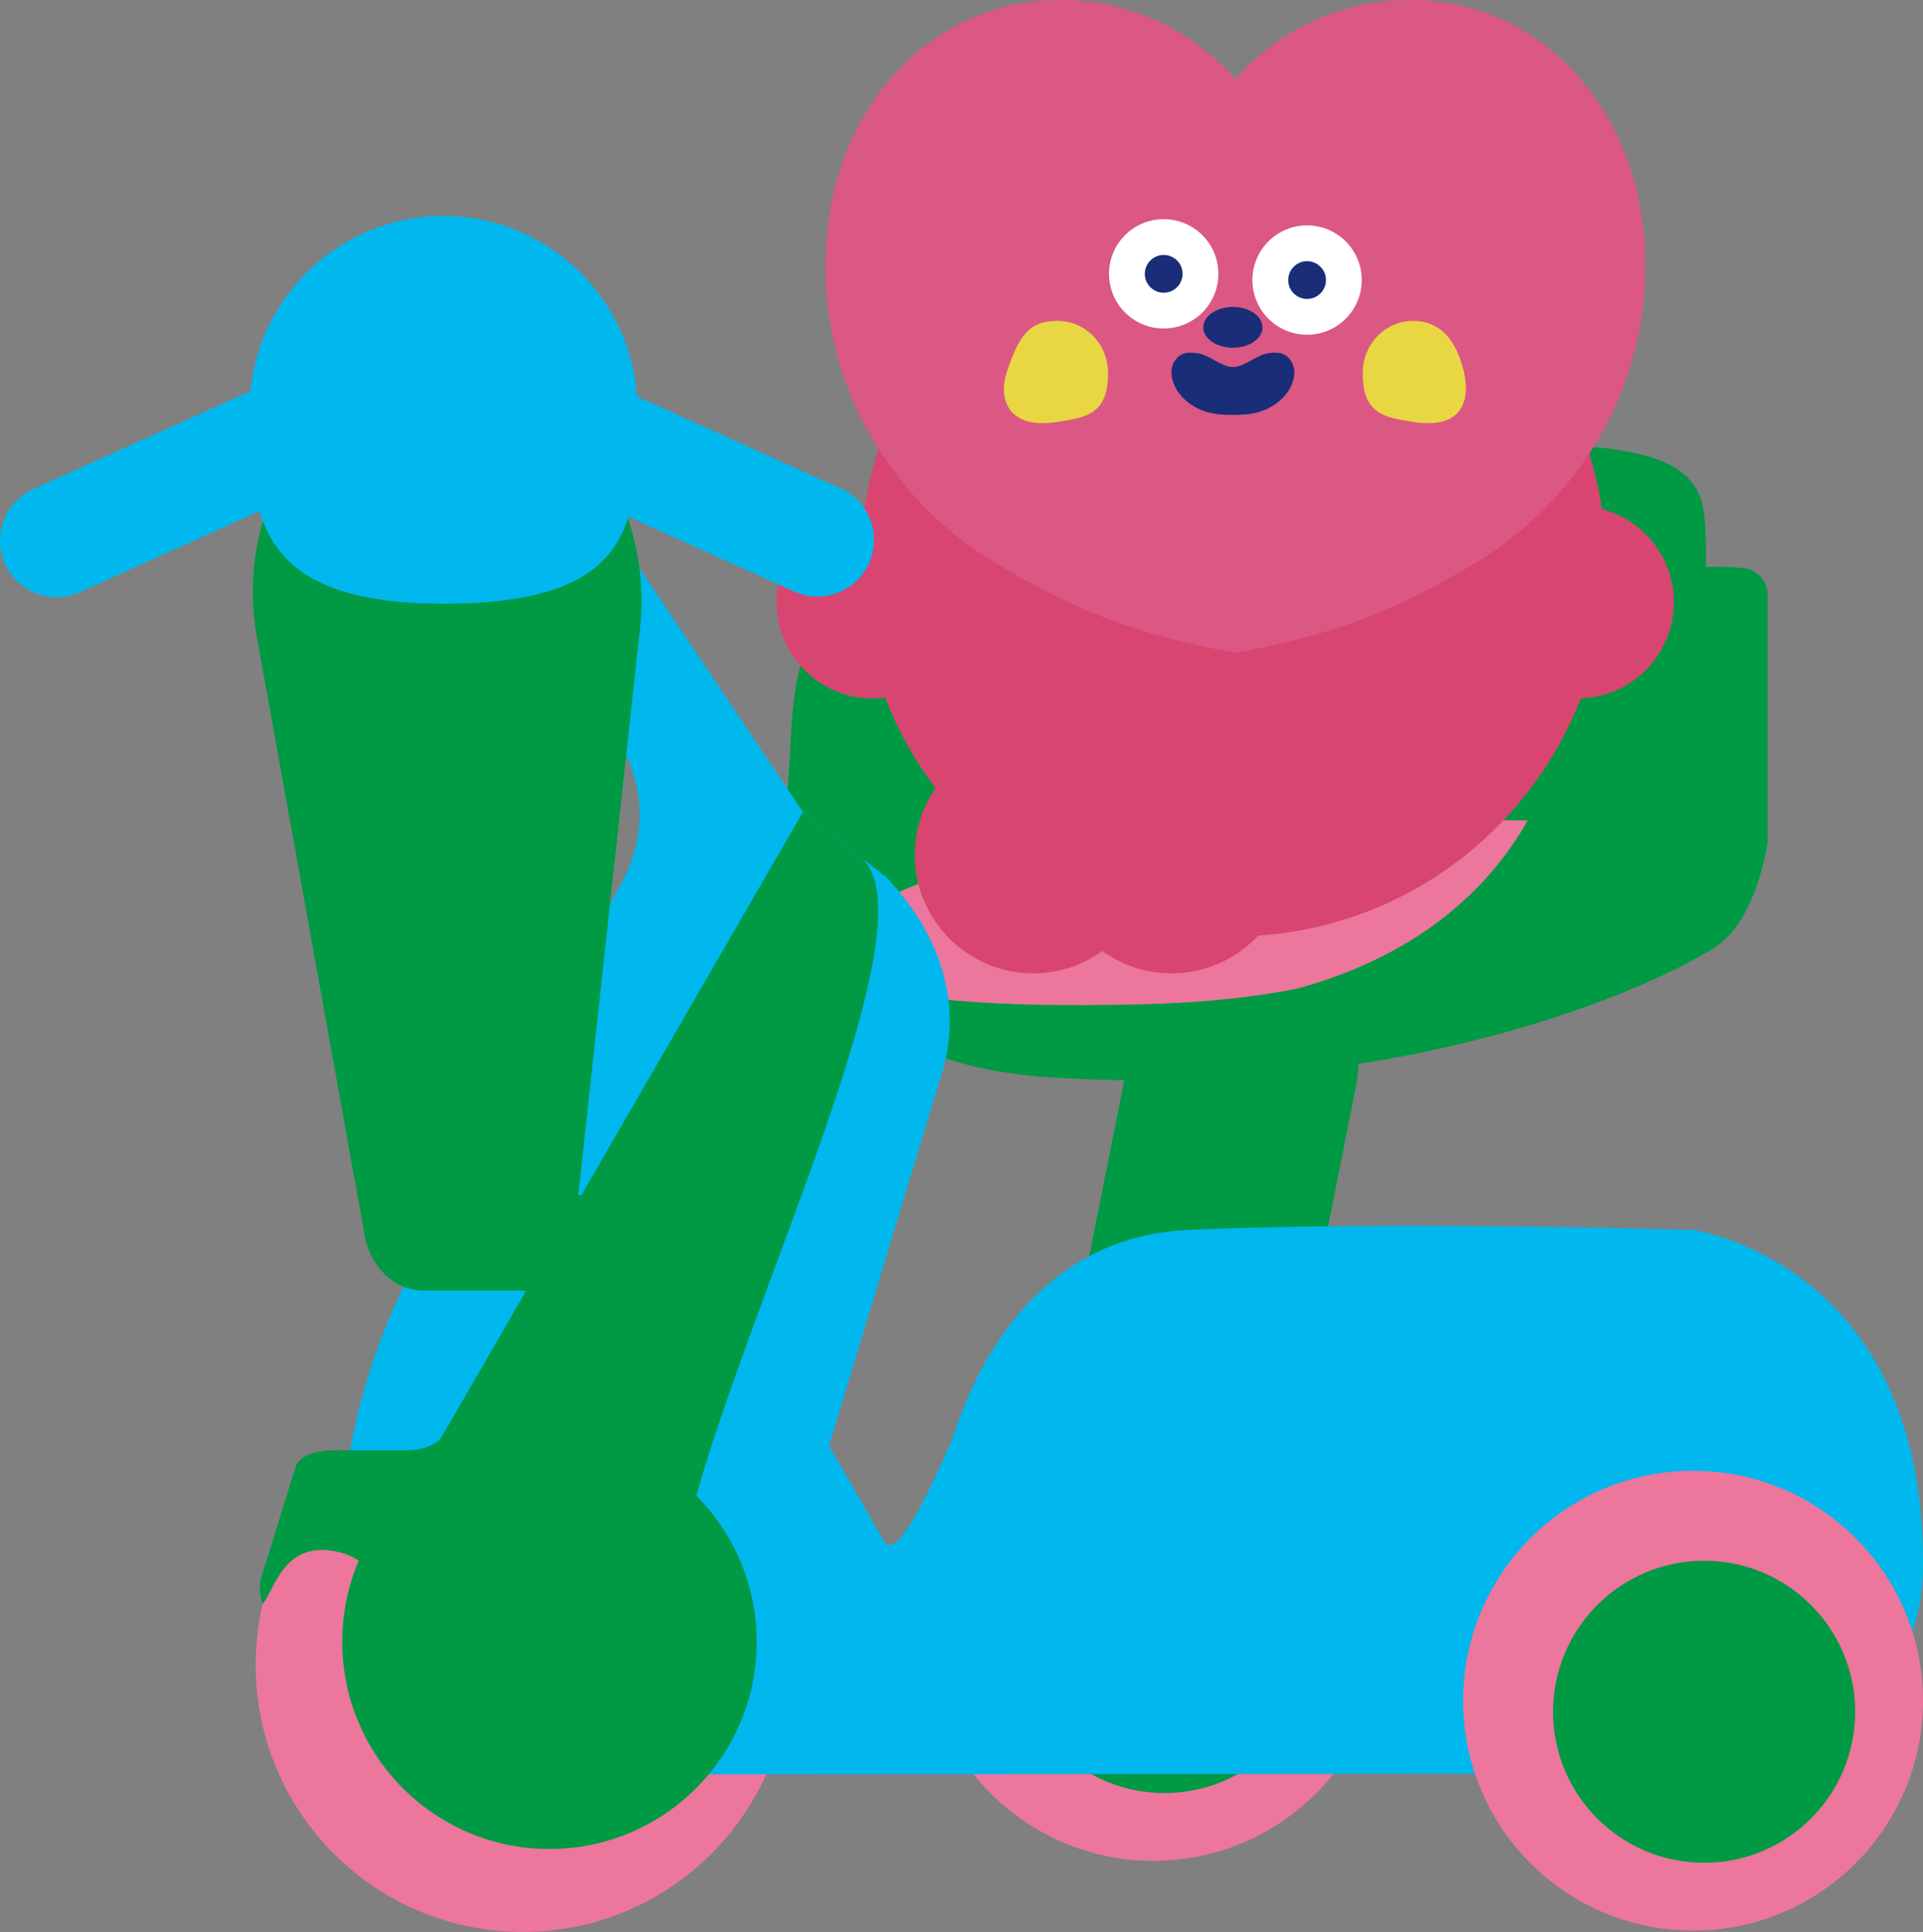 <?xml version="1.0" encoding="UTF-8"?>
<svg id="_レイヤー_1" data-name="レイヤー 1" xmlns="http://www.w3.org/2000/svg" viewBox="0 0 139.248 139.911">
  <rect x="0" y="0" width="139.248" height="139.911" fill="#808080" stroke="none"/>
  <defs>
    <style>
      .cls-1 {
        fill: #fff;
      }

      .cls-2 {
        fill: #e9d643;
      }

      .cls-3 {
        fill: #094;
      }

      .cls-4 {
        fill: #797a7b;
      }

      .cls-5 {
        fill: #d84570;
      }

      .cls-6 {
        fill: #ec769c;
      }

      .cls-7 {
        fill: #00b7ee;
      }

      .cls-8 {
        fill: #192d79;
      }

      .cls-9 {
        fill: #da5883;
      }
    </style>
  </defs>
  <path class="cls-6" d="M100.172,118.113c0-9.195-7.456-16.65-16.651-16.65s-16.651,7.456-16.651,16.65,7.456,16.651,16.651,16.651,16.651-7.456,16.651-16.651"/>
  <path class="cls-3" d="M95.261,118.916c0-6.04-4.897-10.937-10.937-10.937s-10.937,4.897-10.937,10.937,4.897,10.937,10.937,10.937,10.937-4.897,10.937-10.937"/>
  <path class="cls-6" d="M57.181,120.578c0-10.678-8.656-19.333-19.333-19.333s-19.333,8.656-19.333,19.333,8.656,19.333,19.333,19.333,19.333-8.656,19.333-19.333"/>
  <path class="cls-3" d="M82.42,115.521h0c-4.481-.893-7.388-5.247-6.498-9.725l6.058-30.418c.89-4.478,5.245-7.388,9.726-6.495,4.478.89,7.388,5.245,6.495,9.725l-6.055,30.415c-.89,4.481-5.245,7.388-9.726,6.497"/>
  <path class="cls-3" d="M78.193,62.35s13.131-3.025,13.714-5.548c.581-2.521-2.417-2.65-2.877-7.311-.463-4.664-5.304-16.995,10.837-17.284,16.138-.292,22.824-.233,23.517,4.926s-1.153,22.278-1.153,22.278l-28.59,9.855-15.448-6.916Z"/>
  <path class="cls-3" d="M106.006,61.022c.309-.015,3.119.392,3.387.239,1.38-.796,2.978-4.289,4.502-12.6,1.409-7.686,8.897-7.862,12.352-7.518.993.1,1.748.935,1.748,1.931v17.75c0,.103-.009.203-.024.304-.142.899-.955,5.357-3.435,7.217-2.768,2.076-21.17,11.424-48.419,9.684-21.674-1.383-19.201-18.184-18.909-23.496.271-4.879.233-13.835,11.99-14.077,11.76-.242,9.914,3.535,13.835,12.022,3.656,7.916,12.323,8.85,13.476,8.941.08.006.156.006.236.003l9.26-.401Z"/>
  <path class="cls-6" d="M111.855,59.41h-20.787s-12.877.404-18.178,2.249c-5.304,1.843-12.491,4.425-12.453,6.223.041,2.002-.879,5.41,22.367,4.844,27.202-.663,29.05-13.316,29.05-13.316"/>
  <path class="cls-3" d="M112.906,53.365s-1.981,14.101-19.941,18.481c-17.96,4.381,25.389-2.58,25.389-2.58l2.765-5.628-8.213-10.274Z"/>
  <path class="cls-7" d="M58.475,59.297l-21.205-31.627-10.554,2.913,16.981,21.438c2.969,3.747,3.431,8.019,1.294,11.957l-14.678,27.078c-2.244,4.136-3.821,8.39-4.711,12.7l-1.613,7.801,18.184.424,16.303-52.685Z"/>
  <path class="cls-3" d="M51.412,86.562h-9.54l4.478-41.108c.366-3.37-.215-6.751-1.716-10.009l-1.462-3.163c-1.881-4.08-19.997-4.08-21.877,0l-1.168,2.526c-1.695,3.67-2.214,7.497-1.533,11.282l7.868,43.687c.032.295.961,3.691,4.348,3.691h13.019c4.794,0,8.714-2.314,8.714-5.144v-1.094c0-.369-.51-.669-1.132-.669"/>
  <path class="cls-7" d="M54.791,56.182l9.348,7.305c4.11,4.319,5.548,9.345,4.071,14.221l-8.181,26.984,4.018,6.969c1.442,2.497,7.692-14.475,6.71-11.901l47.08,28.69-71.428.056-4.236-31.008,12.618-41.317Z"/>
  <path class="cls-3" d="M58.145,58.803l-26.146,45.229c-.33.59-1.406.999-2.633.999h-5.245c-1.347,0-2.494.489-2.7,1.156l-2.568,8.278c-.077.245-.071,1.035.168,1.695.884-1.011,1.509-4.667,5.451-3.768,3.107.708,3.685,3.8,2.585,5.61-.248.41-.513.822-.775,1.232,10.371,2.382,26.624,2.3,24.015.593-7.423-4.852,19.345-51.762,12.01-57.77,0-.003-4.163-3.255-4.163-3.255"/>
  <path class="cls-4" d="M56.389,41.494l-33.912-12.311c-1.952-.711-2.656-2.697-1.574-4.44s3.541-2.58,5.495-1.869l33.908,12.311c1.955.708,2.659,2.695,1.577,4.437s-3.544,2.58-5.495,1.872"/>
  <path class="cls-7" d="M68.356,106.61s2.963-16.878,17.679-17.538c14.717-.663,36.562,0,36.562,0,0,0,16.651,2.326,16.651,24.065s-33.301,5.533-33.301,5.533l-37.591-12.061Z"/>
  <path class="cls-7" d="M46.158,29.684c0,7.753.192,14.039-14.039,14.039-13.523,0-14.042-6.285-14.042-14.039s6.288-14.039,14.042-14.039,14.039,6.285,14.039,14.039"/>
  <path class="cls-3" d="M54.791,118.902c0-8.287-6.719-15.003-15.003-15.003s-15.006,6.716-15.006,15.003,6.719,15.003,15.006,15.003,15.003-6.716,15.003-15.003"/>
  <path class="cls-5" d="M70.162,43.612c0,3.847-3.119,6.966-6.966,6.966s-6.966-3.119-6.966-6.966,3.119-6.966,6.966-6.966,6.966,3.119,6.966,6.966"/>
  <path class="cls-5" d="M83.386,61.919c0,4.735-3.838,8.57-8.57,8.57s-8.573-3.835-8.573-8.57,3.838-8.57,8.573-8.57,8.57,3.835,8.57,8.57"/>
  <path class="cls-5" d="M93.399,61.919c0,4.735-3.838,8.57-8.57,8.57s-8.573-3.835-8.573-8.57,3.838-8.57,8.573-8.57,8.57,3.835,8.57,8.57"/>
  <path class="cls-5" d="M116.285,40.827c0-14.905-12.084-26.989-26.99-26.989s-26.989,12.084-26.989,26.989,12.084,26.99,26.989,26.99,26.99-12.084,26.99-26.99"/>
  <path class="cls-5" d="M107.273,43.612c0,3.847,3.119,6.966,6.966,6.966s6.966-3.119,6.966-6.966-3.119-6.966-6.966-6.966-6.966,3.119-6.966,6.966"/>
  <path class="cls-9" d="M119.028,16.898c-.849-9.292-7.565-16.898-16.898-16.898-5.047,0-9.575,2.217-12.674,5.728-3.096-3.511-7.624-5.728-12.674-5.728-9.331,0-16.046,7.606-16.895,16.898-.976,10.654,4.67,19.389,12.255,23.909,5.704,3.399,9.894,5.088,17.314,6.483,7.423-1.394,11.612-3.084,17.317-6.483,7.585-4.519,13.228-13.255,12.255-23.909"/>
  <path class="cls-1" d="M88.224,19.831c0-2.187-1.772-3.959-3.959-3.959s-3.959,1.772-3.959,3.959,1.772,3.959,3.959,3.959,3.959-1.772,3.959-3.959"/>
  <path class="cls-8" d="M85.633,19.831c0-.755-.613-1.368-1.368-1.368s-1.368.613-1.368,1.368.613,1.368,1.368,1.368,1.368-.613,1.368-1.368"/>
  <path class="cls-1" d="M98.607,20.282c0-2.187-1.772-3.959-3.959-3.959s-3.959,1.772-3.959,3.959,1.772,3.959,3.959,3.959,3.959-1.772,3.959-3.959"/>
  <path class="cls-8" d="M96.016,20.282c0-.755-.613-1.368-1.368-1.368s-1.368.613-1.368,1.368.613,1.368,1.368,1.368,1.368-.613,1.368-1.368"/>
  <path class="cls-8" d="M91.417,23.706c0,.817-.958,1.477-2.143,1.477s-2.14-.66-2.14-1.477.958-1.477,2.14-1.477,2.143.66,2.143,1.477"/>
  <path class="cls-8" d="M93.691,26.653c-.091-.46-.407-.89-.849-1.041-.274-.091-.569-.077-.855-.053-.976.077-1.834,1.023-2.712,1.02-.879.003-1.733-.943-2.709-1.02-.286-.024-.584-.038-.855.053-.445.15-.761.581-.852,1.041-.088.46.024.943.233,1.362.451.905,1.347,1.542,2.317,1.828.604.177,1.241.203,1.866.203s1.265-.026,1.869-.203c.97-.286,1.863-.923,2.317-1.828.209-.419.321-.902.23-1.362"/>
  <path class="cls-2" d="M80.231,26.898c.077,3.149-1.663,3.343-3.659,3.659-3.656.578-4.307-1.745-3.656-3.659.899-2.656,1.636-3.658,3.656-3.658s3.611,1.639,3.659,3.658"/>
  <path class="cls-2" d="M98.682,26.898c-.077,3.149,1.663,3.343,3.659,3.659,3.656.578,4.124-1.692,3.656-3.659-.507-2.146-1.636-3.658-3.656-3.658s-3.611,1.639-3.659,3.658"/>
  <path class="cls-7" d="M25.775,33.863l-19.991,9.024c-2.064.932-4.49.015-5.422-2.046-.929-2.063-.012-4.49,2.049-5.418l19.994-9.027c2.061-.932,4.487-.015,5.418,2.049.929,2.061.012,4.487-2.049,5.418"/>
  <path class="cls-7" d="M37.516,33.815l19.991,9.024c2.064.932,4.49.015,5.422-2.046.929-2.063.012-4.49-2.049-5.418l-19.994-9.027c-2.061-.932-4.487-.015-5.418,2.049-.929,2.061-.012,4.487,2.049,5.418"/>
  <rect class="cls-7" x="88.336" y="111.662" width="22.815" height="16.565"/>
  <path class="cls-6" d="M139.248,123.165c0-9.195-7.456-16.65-16.651-16.65s-16.651,7.456-16.651,16.65,7.456,16.651,16.651,16.651,16.651-7.456,16.651-16.651"/>
  <path class="cls-3" d="M134.337,123.968c0-6.04-4.897-10.937-10.937-10.937s-10.937,4.897-10.937,10.937,4.897,10.937,10.937,10.937,10.937-4.897,10.937-10.937"/>
</svg>